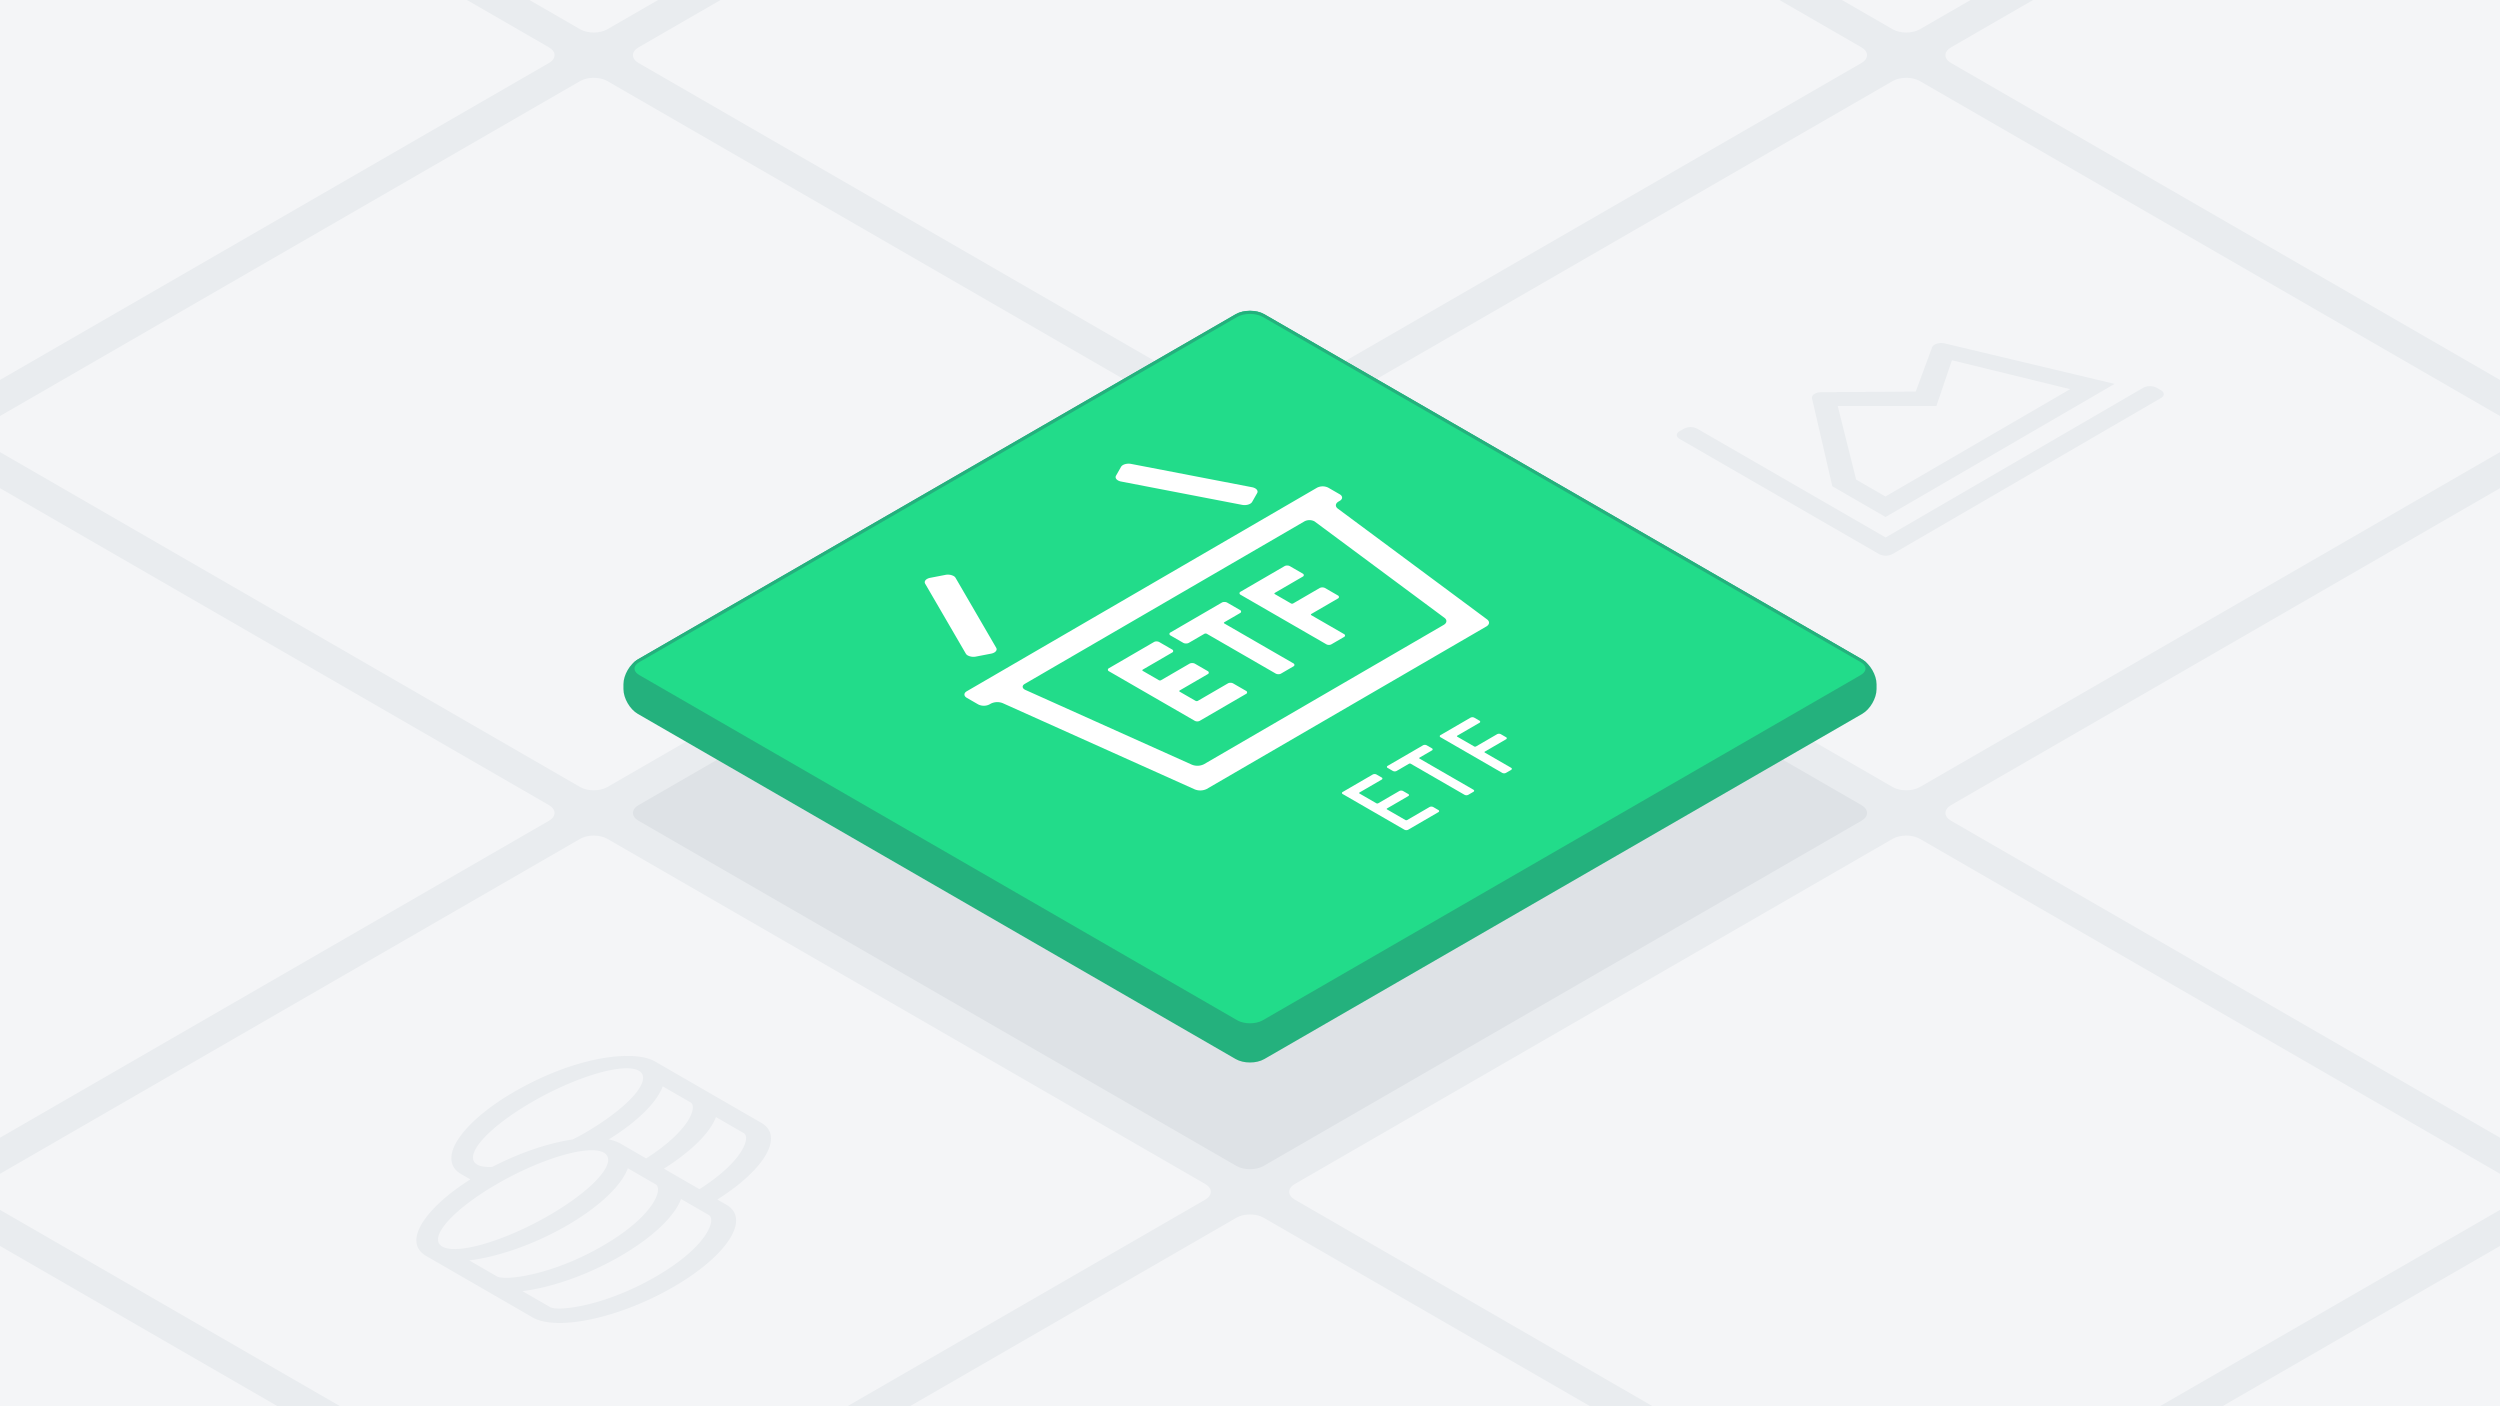 <svg xmlns="http://www.w3.org/2000/svg" xmlns:xlink="http://www.w3.org/1999/xlink" viewBox="0 0 1600 900" xmlns:v="https://vecta.io/nano"><style>.G{isolation:isolate}</style><path d="M-180-100.499h1960V1016.5H-180z" fill="#e9ecef"/><path d="M791.34,746.222c4.763,2.75,12.557,2.75,17.32,0l382.68-220.94c4.763-2.75,4.763-7.25,0-10L808.66,294.342c-4.763-2.75-12.557-2.75-17.32,0L408.66,515.282c-4.763,2.75-4.763,7.25,0,10Z" fill="#dee2e6"/><g fill="#f4f5f7"><path d="M371.34 503.735c4.763 2.75 12.557 2.75 17.32 0L771.34 282.8c4.763-2.75 4.763-7.25 0-10L388.66 51.855c-4.763-2.75-12.557-2.75-17.32 0L-11.34 272.8c-4.763 2.75-4.763 7.25 0 10zm-420-242.487c4.763 2.75 12.557 2.75 17.32 0L351.34 40.307c4.763-2.75 4.763-7.25 0-10L-31.34-190.632c-4.763-2.75-12.557-2.75-17.32 0l-382.68 220.94c-4.763 2.75-4.763 7.25 0 10zm1260 727.461c4.763 2.75 12.557 2.75 17.32 0l382.68-220.94c4.763-2.75 4.763-7.25 0-10l-382.68-220.94c-4.763-2.75-12.557-2.75-17.32 0l-382.68 220.94c-4.763 2.75-4.763 7.25 0 10zm420 242.491c4.763 2.75 12.557 2.75 17.32 0l382.68-220.941c4.763-2.75 4.763-7.25 0-10l-382.68-220.94c-4.763-2.75-12.557-2.75-17.32 0l-382.68 220.941c-4.763 2.75-4.763 7.25 0 10z"/><path d="M371.34 988.71c4.763 2.75 12.557 2.75 17.32 0l382.68-220.941c4.763-2.75 4.763-7.25 0-10l-382.68-220.94c-4.763-2.75-12.557-2.75-17.32 0L-11.34 757.77c-4.763 2.75-4.763 7.25 0 10zm-420-242.487c4.763 2.75 12.557 2.75 17.32 0l382.68-220.941c4.763-2.75 4.763-7.25 0-10l-382.68-220.94c-4.763-2.75-12.557-2.75-17.32 0l-382.68 220.94c-4.763 2.75-4.763 7.25 0 10zm840 484.977c4.763 2.75 12.557 2.75 17.32 0l382.68-220.941c4.763-2.75 4.763-7.25 0-10L808.66 779.317c-4.763-2.75-12.557-2.75-17.32 0l-382.68 220.94c-4.763 2.75-4.763 7.25 0 10zm-840 0c4.763 2.75 12.557 2.75 17.32 0l382.68-220.94c4.763-2.75 4.763-7.25 0-10L-31.34 779.317c-4.763-2.75-12.557-2.75-17.32 0l-382.68 220.94c-4.763 2.75-4.763 7.25 0 10zm1260-727.465c4.763 2.75 12.557 2.75 17.32 0L1611.34 282.8c4.763-2.75 4.763-7.25 0-10L1228.66 51.855c-4.763-2.75-12.557-2.75-17.32 0L828.66 272.8c-4.763 2.75-4.763 7.25 0 10zm-420-242.487c4.763 2.75 12.557 2.75 17.32 0l382.68-220.941c4.763-2.75 4.763-7.25 0-10L808.66-190.632c-4.763-2.75-12.557-2.75-17.32 0L408.66 30.308c-4.763 2.75-4.763 7.25 0 10zm-420-242.487c4.763 2.75 12.557 2.75 17.32 0L771.34-202.18c4.763-2.75 4.763-7.25 0-10L388.66-433.12c-4.763-2.75-12.557-2.75-17.32 0L-11.34-212.179c-4.763 2.75-4.763 7.25 0 10zm1260 727.461c4.763 2.75 12.557 2.75 17.32 0l382.68-220.94c4.763-2.75 4.763-7.25 0-10l-382.68-220.94c-4.763-2.75-12.557-2.75-17.32 0l-382.68 220.94c-4.763 2.75-4.763 7.25 0 10z"/><path d="M1631.34 261.248c4.763 2.75 12.557 2.75 17.32 0l382.68-220.941c4.763-2.75 4.763-7.25 0-10l-382.68-220.939c-4.763-2.75-12.557-2.75-17.32 0l-382.68 220.94c-4.763 2.75-4.763 7.25 0 10zm-420-242.487c4.763 2.75 12.557 2.75 17.32 0l382.68-220.941c4.763-2.75 4.763-7.25 0-10l-382.68-220.94c-4.763-2.75-12.557-2.75-17.32 0L828.66-212.179c-4.763 2.75-4.763 7.25 0 10z"/></g><path d="M1159.672 254.877c-.4-2.068 2.345-3.87 5.954-3.867l60.455-.413 10.449-28.262c.726-2.108 4.608-3.336 8.119-2.536l108.688 25.884-146.6 85.193-34.056-19.662zm79.615 4.976h-63.143l11.79 47.106 18.726 10.811 118.231-68.708-75.663-18.493-9.941 29.283m143.768-10.07c2.336 1.349 2.349 3.561.027 4.91l-171.969 99.938a9.384 9.384 0 0 1-8.483 0l-127.693-73.72c-2.344-1.353-2.356-3.565-.028-4.918l2.816-1.636a9.386 9.386 0 0 1 8.49 0l120.593 69.624 164.922-95.842a9.384 9.384 0 0 1 8.483 0zM464.91 771.049c15.68 9.053.609 32.523-33.644 52.429s-74.722 28.712-90.4 19.659l-68.1-39.317c-15.821-9.134-.073-31.112 28.254-49.008l-5.925-3.421c-12.629-7.292-2.1-21.871-1.926-22.136 6.133-9.481 18.449-20.337 35.576-30.29 40.139-23.326 77.276-27.238 90.4-19.662l68.105 39.32c14.793 8.541 2.148 29.943-28.152 49.067zm-112.769 65.534c4.929 2.845 34.82-.509 67.773-19.659s38.646-36.476 33.718-39.321l-17.769-10.259c-3.9 10.731-17.65 24.266-38.653 36.472s-44.325 20.211-62.838 22.508l17.769 10.259m-34.049-19.659c4.929 2.846 34.82-.509 67.773-19.659s38.646-36.475 33.717-39.321l-17.768-10.258c-3.905 10.73-17.651 24.266-38.653 36.471s-44.326 20.212-62.838 22.508l17.769 10.259m-35-19.105c9.4 5.426 40.174-3.628 68.718-20.216s44.073-34.444 34.675-39.87-40.18 3.624-68.724 20.212-44.074 34.444-34.669 39.874m31.984-51.014c11.422-5.9 30.682-14.421 51.385-17.532 2.57-1.331 5.109-2.6 7.684-4.1 28.544-16.588 44.1-34.467 34.7-39.893s-40.175 3.628-68.719 20.216-44.073 34.444-34.675 39.87c2.165 1.25 5.527 1.64 9.624 1.434m126.842-41.286l-17.775-10.263c-3.622 10.034-15.923 22.45-34.562 33.977a25.6 25.6 0 0 1 7.231 2.5l16.74 9.665c27.864-17.753 33.008-33.2 28.366-35.878m34.05 19.658L458.2 714.919c-3.56 9.746-15.475 21.767-33.295 33.032l22.736 13.126c27.933-17.756 32.976-33.216 28.328-35.9" fill="#e9ecef"/><use xlink:href="#B" fill="#24b17d"/><use xlink:href="#B" fill="none" stroke="#24b17d" stroke-miterlimit="10" stroke-width="2"/><use xlink:href="#C" fill="#22dc8a"/><use xlink:href="#C" fill="none" stroke="#24b17d" stroke-miterlimit="10" stroke-width="2"/><g class="G" fill="#fff"><path d="M916.39 478.9a.732.732 0 0 1 .014 1.382l-7.847 4.56c-.355.206-.36.483 0 .689l34.4 19.861c.664.384.668 1 .015 1.383l-3.267 1.9a2.629 2.629 0 0 1-2.393 0l-34.4-19.861a1.213 1.213 0 0 0-1.19 0l-7.9 4.593a2.645 2.645 0 0 1-2.387 0l-3.288-1.9a.732.732 0 0 1-.014-1.383l22.588-13.126a2.645 2.645 0 0 1 2.387 0zm4.161 39.507c.664.384.668 1 .015 1.383l-19.322 11.228a2.627 2.627 0 0 1-2.386 0l-39.483-22.8a.731.731 0 0 1-.014-1.382l19.2-11.159a2.643 2.643 0 0 1 2.386 0l3.288 1.9a.732.732 0 0 1 .014 1.383l-14.145 8.22c-.355.206-.36.483 0 .689l10.771 6.219a1.235 1.235 0 0 0 1.2 0l13.492-7.841a2.633 2.633 0 0 1 2.38 0l3.294 1.9a.729.729 0 0 1 .008 1.379l-13.492 7.841c-.355.206-.36.482 0 .693l11.665 6.734a1.229 1.229 0 0 0 1.2 0l14.266-8.29a2.627 2.627 0 0 1 2.38 0z"/></g><path d="M946.824,461.208a.734.734,0,0,1,.008,1.386l-14.145,8.22c-.355.207-.36.483,0,.69l10.771,6.218a1.231,1.231,0,0,0,1.2,0l13.492-7.84a2.639,2.639,0,0,1,2.386,0l3.294,1.9a.732.732,0,0,1,0,1.383L950.334,481c-.355.207-.36.483,0,.693l16.747,9.669c.664.383.667,1,.014,1.382l-3.267,1.9a2.648,2.648,0,0,1-2.393,0l-39.482-22.8a.734.734,0,0,1-.008-1.386l19.194-11.154a2.654,2.654,0,0,1,2.393,0Z" fill="#fff"/><g class="G" fill="#fff"><path d="M803.319 312.539c1.335.771 1.888 1.942 1.257 3.043l-3.213 5.64c-.883 1.556-3.786 2.4-6.475 1.876l-77.367-14.914a6.5 6.5 0 0 1-2.011-.716c-1.335-.771-1.886-1.938-1.256-3.044l3.208-5.636c.888-1.559 3.786-2.4 6.48-1.88l77.374 14.918a6.464 6.464 0 0 1 2.003.713zm57.518 94.232a1.054 1.054 0 0 1-.574.845l-8.17 4.748a3.113 3.113 0 0 1-1.665.376 3.257 3.257 0 0 1-1.551-.388l-54.931-31.715a1.11 1.11 0 0 1-.655-.966 1.045 1.045 0 0 1 .644-.966l28.2-16.389a3.15 3.15 0 0 1 1.671-.38 3.393 3.393 0 0 1 1.67.376l8.293 4.789a1.13 1.13 0 0 1 .661.969 1.055 1.055 0 0 1-.65.97L816 379.376c-.533.309-.506.626.082.966l9.966 5.754a.862.862 0 0 0 .137.1 1.612 1.612 0 0 0 1.277.08.888.888 0 0 0 .254-.133l16.923-9.835a3.886 3.886 0 0 1 3.335 0l8.3 4.792a1.154 1.154 0 0 1 .655.966 1.045 1.045 0 0 1-.644.966l-16.924 9.835c-.444.206-.5.582-.148.833l.16.092 20.814 12.017a1.124 1.124 0 0 1 .65.962zm-250.528-38.125a3.337 3.337 0 0 1 1.243 1.158l26.013 44.765c.913 1.555-.535 3.24-3.218 3.756l-9.726 1.88a7.965 7.965 0 0 1-5.254-.715 3.313 3.313 0 0 1-1.241-1.161L592.1 373.564c-.9-1.556.542-3.237 3.224-3.76l9.727-1.88a8 8 0 0 1 5.258.722zm218.134 56.87a1.045 1.045 0 0 1-.644.966l-8.031 4.667a3.063 3.063 0 0 1-1.6.335 3.554 3.554 0 0 1-1.67-.376l-44.035-25.424a1.8 1.8 0 0 0-1.591-.088l-10.13 5.887a3.209 3.209 0 0 1-1.595.335 3.428 3.428 0 0 1-1.746-.339l-8.294-4.788a1.109 1.109 0 0 1-.654-.966 1.006 1.006 0 0 1 .574-.925l33.047-19.2a3.213 3.213 0 0 1 1.6-.336 3.378 3.378 0 0 1 1.669.376l8.294 4.788a1.131 1.131 0 0 1 .661.97 1.012 1.012 0 0 1-.574.925l-10.054 5.843c-.526.306-.5.627.082.966l44.035 25.423a1.163 1.163 0 0 1 .656.961zm-30.302 17.609a1.044 1.044 0 0 1-.643.966l-29.648 17.23a3.133 3.133 0 0 1-1.666.376 3.257 3.257 0 0 1-1.551-.388L709.7 429.594a1.1 1.1 0 0 1-.654-.966 1.043 1.043 0 0 1 .643-.966l28.925-16.809a2.941 2.941 0 0 1 1.6-.336 3.389 3.389 0 0 1 1.669.376l8.294 4.789a1.149 1.149 0 0 1 .661.969.965.965 0 0 1-.574.925l-18.8 10.926c-.527.306-.506.627.081.966l9.967 5.754a.823.823 0 0 0 .137.1 1.616 1.616 0 0 0 1.283.076.846.846 0 0 0 .247-.13l18.155-10.55a3.883 3.883 0 0 1 3.334 0l8.3 4.792a1.152 1.152 0 0 1 .655.966 1.045 1.045 0 0 1-.644.966l-17.862 10.38c-.444.207-.506.583-.148.834l.159.092 9.967 5.754a1.632 1.632 0 0 0 1.445.092l.152-.088 19.163-11.137a3.147 3.147 0 0 1 1.659-.379 3.326 3.326 0 0 1 1.676.379l8.3 4.792a1.1 1.1 0 0 1 .651.964zm153.617-46.69c1.764 1.349 1.59 3.233-.408 4.453L772.3 504.939a9.413 9.413 0 0 1-7.686.251l-122.776-55.13a9.4 9.4 0 0 0-7.686.25l-.869.5a8 8 0 0 1-7.255 0l-7.278-4.2c-2.012-1.161-2.016-3.045-.024-4.2l224.167-130.271a7.991 7.991 0 0 1 7.255 0l7.279 4.2c2.011 1.161 2.021 3.041.023 4.2l-.862.5c-2 1.224-2.179 3.107-.414 4.456zm-181.289 92.7l153.593-89.258c2-1.224 2.179-3.108.414-4.457l-82.835-61.478a3.9 3.9 0 0 0-.48-.324 6.891 6.891 0 0 0-6.343.073l-178.9 103.963a4.177 4.177 0 0 0-.59.387c-1.264 1.034-1.015 2.424.489 3.292a4.86 4.86 0 0 0 .555.273l106.407 47.78a9.431 9.431 0 0 0 7.686-.251"/></g><defs ><path id="B" d="M791.34,676.94c4.763,2.75,12.557,2.75,17.32,0L1191.34,456c4.763-2.75,8.66-9.5,8.66-15v-3.094c0-5.5-3.9-12.25-8.66-15L808.66,201.966c-4.763-2.75-12.557-2.75-17.32,0L408.66,422.906c-4.763,2.75-8.66,9.5-8.66,15V441c0,5.5,3.9,12.25,8.66,15Z"/><path id="C" d="M791.34,653.846c4.763,2.75,12.557,2.75,17.32,0l382.68-220.94c4.763-2.75,4.763-7.25,0-10L808.66,201.966c-4.763-2.75-12.557-2.75-17.32,0L408.66,422.906c-4.763,2.75-4.763,7.25,0,10Z"/></defs></svg>